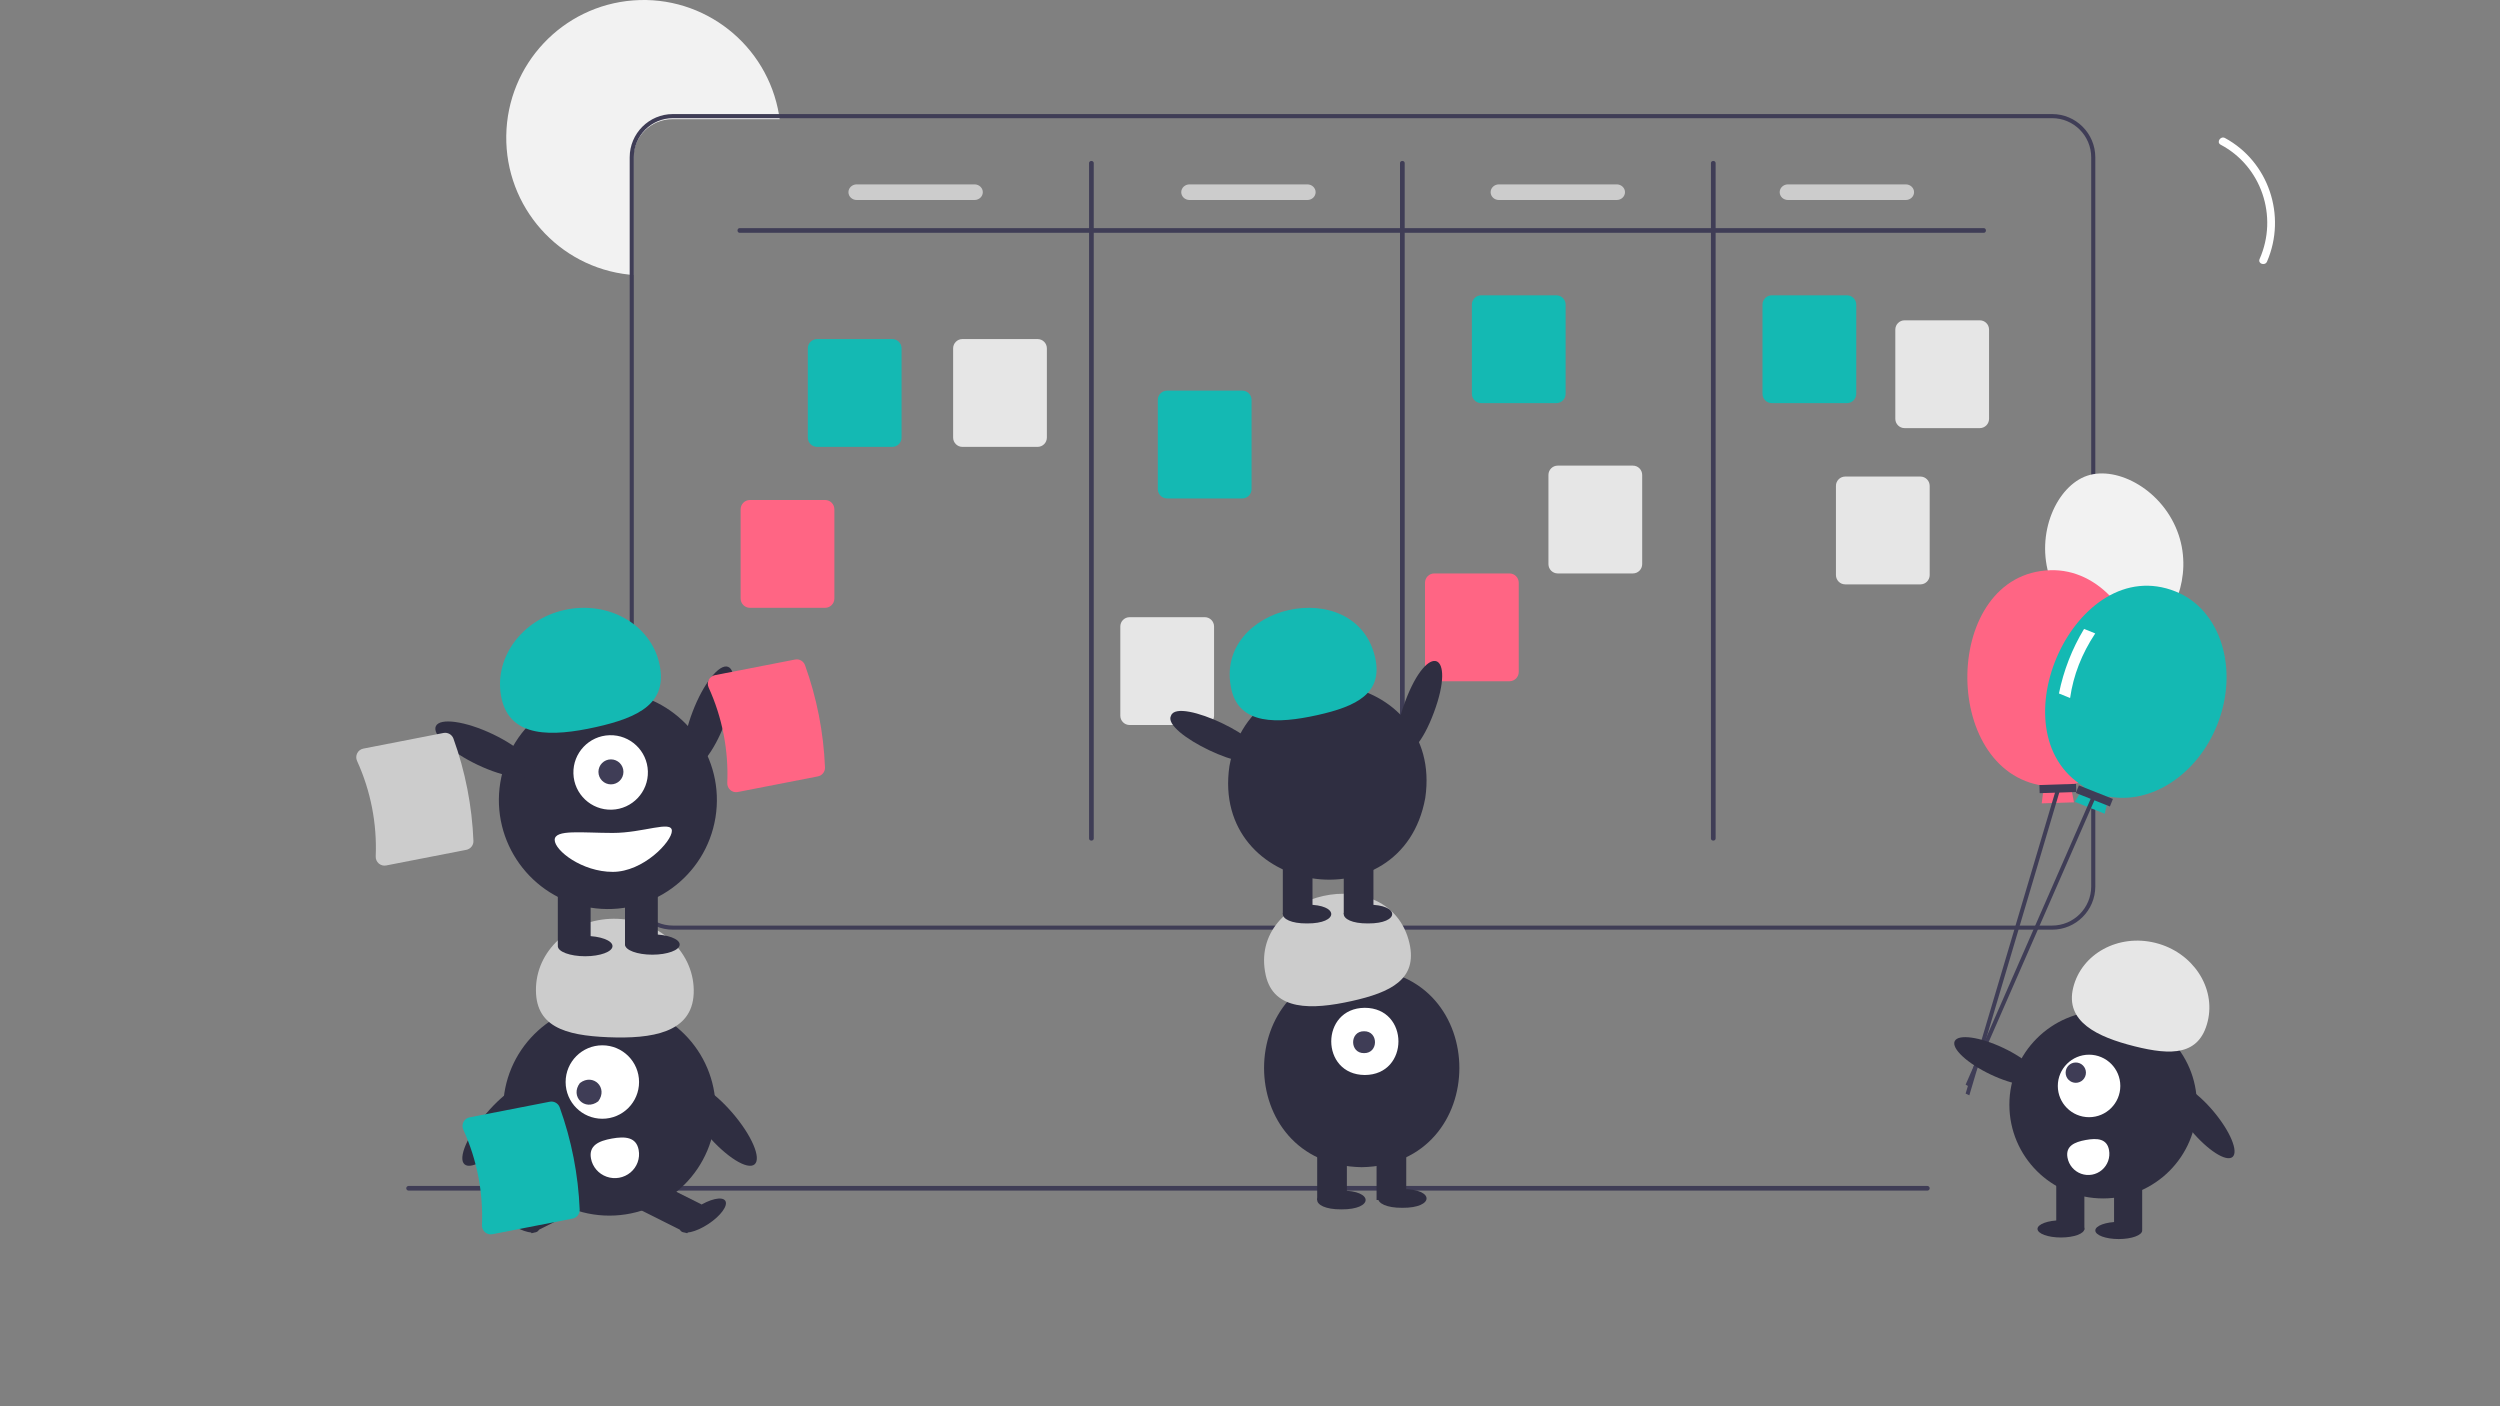 <?xml version="1.0" encoding="UTF-8"?>
<svg width="1600px" height="900px" viewBox="0 0 1600 900" version="1.1" xmlns="http://www.w3.org/2000/svg" xmlns:xlink="http://www.w3.org/1999/xlink">
    <rect x="0" y="0" width="1600" height="900" fill="#808080" stroke="none"/>
    <title>banner__project-discovery-solution-scoping</title>
    <g id="banner__project-discovery-solution-scoping" stroke="none" stroke-width="1" fill="none" fill-rule="evenodd">
        <g id="undraw_Scrum_board_re_wk7v" transform="translate(260, 0)" fill-rule="nonzero">
            <path d="M239,76.289 L170.254,76.289 C156.492,76.302 145.339,87.483 145.327,101.279 L145.327,176 C144.448,175.947 143.569,175.868 142.703,175.763 C97.465,170.992 63.332,132.408 64.01,86.811 C64.688,41.214 99.954,3.668 145.313,0.251 C190.673,-3.166 231.139,28.675 238.607,73.659 C238.751,74.527 238.882,75.408 239,76.289 Z" id="Path" fill="#F2F2F2"></path>
            <path d="M1053.373,73 L170.627,73 C155.376,73.017 143.017,85.4 143,100.682 L143,567.318 C143.017,582.6 155.376,594.983 170.627,595 L1053.373,595 C1068.624,594.983 1080.983,582.6 1081,567.318 L1081,100.682 C1080.983,85.4 1068.624,73.017 1053.373,73 Z M1078.369,567.318 C1078.356,581.145 1067.173,592.351 1053.373,592.364 L170.627,592.364 C156.827,592.351 145.644,581.145 145.631,567.318 L145.631,100.682 C145.644,86.855 156.827,75.649 170.627,75.636 L1053.373,75.636 C1067.173,75.649 1078.356,86.855 1078.369,100.682 L1078.369,567.318 Z" id="Shape" fill="#3F3D56"></path>
            <path d="M1009.684,149 L213.316,149 C212.589,149 212,148.328 212,147.5 C212,146.672 212.589,146 213.316,146 L1009.684,146 C1010.411,146 1011,146.672 1011,147.5 C1011,148.328 1010.411,149 1009.684,149 Z" id="Path" fill="#3F3D56"></path>
            <path d="M438.5,538 C437.672,538 437,537.412 437,536.686 L437,104.314 C437,103.588 437.672,103 438.5,103 C439.328,103 440,103.588 440,104.314 L440,536.686 C440,537.412 439.328,538 438.5,538 Z" id="Path" fill="#3F3D56"></path>
            <path d="M637.5,538 C636.672,538 636,537.412 636,536.686 L636,104.314 C636,103.588 636.672,103 637.5,103 C638.328,103 639,103.588 639,104.314 L639,536.686 C639,537.412 638.328,538 637.5,538 Z" id="Path" fill="#3F3D56"></path>
            <path d="M836.5,538 C835.672,538 835,537.412 835,536.686 L835,104.314 C835,103.588 835.672,103 836.5,103 C837.328,103 838,103.588 838,104.314 L838,536.686 C838,537.412 837.328,538 836.5,538 L836.5,538 Z" id="Path" fill="#3F3D56"></path>
            <path d="M311.071,286 L262.929,286 C259.656,285.996 257.004,283.331 257,280.043 L257,222.957 C257.004,219.669 259.656,217.004 262.929,217 L311.071,217 C314.344,217.004 316.996,219.669 317,222.957 L317,280.043 C316.996,283.331 314.344,285.996 311.071,286 L311.071,286 Z" id="Path" fill="#14B9B3"></path>
            <path d="M535.071,319 L486.929,319 C483.656,318.996 481.004,316.331 481,313.043 L481,255.957 C481.004,252.669 483.656,250.004 486.929,250 L535.071,250 C538.344,250.004 540.996,252.669 541,255.957 L541,313.043 C540.996,316.331 538.344,318.996 535.071,319 L535.071,319 Z" id="Path" fill="#14B9B3"></path>
            <path d="M736.071,258 L687.929,258 C684.656,257.996 682.004,255.331 682,252.043 L682,194.957 C682.004,191.669 684.656,189.004 687.929,189 L736.071,189 C739.344,189.004 741.996,191.669 742,194.957 L742,252.043 C741.996,255.331 739.344,257.996 736.071,258 L736.071,258 Z" id="Path" fill="#14B9B3"></path>
            <path d="M922.071,258 L873.929,258 C870.656,257.996 868.004,255.331 868,252.043 L868,194.957 C868.004,191.669 870.656,189.004 873.929,189 L922.071,189 C925.344,189.004 927.996,191.669 928,194.957 L928,252.043 C927.996,255.331 925.344,257.996 922.071,258 L922.071,258 Z" id="Path" fill="#14B9B3"></path>
            <path d="M1007.071,274 L958.929,274 C955.656,273.996 953.004,271.331 953,268.043 L953,210.957 C953.004,207.669 955.656,205.004 958.929,205 L1007.071,205 C1010.344,205.004 1012.996,207.669 1013,210.957 L1013,268.043 C1012.996,271.331 1010.344,273.996 1007.071,274 Z" id="Path" fill="#E6E6E6"></path>
            <path d="M969.071,374 L920.929,374 C917.656,373.996 915.004,371.331 915,368.043 L915,310.957 C915.004,307.669 917.656,305.004 920.929,305 L969.071,305 C972.344,305.004 974.996,307.669 975,310.957 L975,368.043 C974.996,371.331 972.344,373.996 969.071,374 L969.071,374 Z" id="Path" fill="#E6E6E6"></path>
            <path d="M706.071,436 L657.929,436 C654.656,435.996 652.004,433.331 652,430.043 L652,372.957 C652.004,369.669 654.656,367.004 657.929,367 L706.071,367 C709.344,367.004 711.996,369.669 712,372.957 L712,430.043 C711.996,433.331 709.344,435.996 706.071,436 L706.071,436 Z" id="Path" fill="#FF6584"></path>
            <path d="M785.071,367 L736.929,367 C733.656,366.996 731.004,364.331 731,361.043 L731,303.957 C731.004,300.669 733.656,298.004 736.929,298 L785.071,298 C788.344,298.004 790.996,300.669 791,303.957 L791,361.043 C790.996,364.331 788.344,366.996 785.071,367 L785.071,367 Z" id="Path" fill="#E6E6E6"></path>
            <path d="M511.071,464 L462.929,464 C459.656,463.996 457.004,461.331 457,458.043 L457,400.957 C457.004,397.669 459.656,395.004 462.929,395 L511.071,395 C514.344,395.004 516.996,397.669 517,400.957 L517,458.043 C516.996,461.331 514.344,463.996 511.071,464 Z" id="Path" fill="#E6E6E6"></path>
            <path d="M268.071,389 L219.929,389 C216.656,388.996 214.004,386.331 214,383.043 L214,325.957 C214.004,322.669 216.656,320.004 219.929,320 L268.071,320 C271.344,320.004 273.996,322.669 274,325.957 L274,383.043 C273.996,386.331 271.344,388.996 268.071,389 L268.071,389 Z" id="Path" fill="#FF6584"></path>
            <path d="M404.071,286 L355.929,286 C352.656,285.996 350.004,283.331 350,280.043 L350,222.957 C350.004,219.669 352.656,217.004 355.929,217 L404.071,217 C407.344,217.004 409.996,219.669 410,222.957 L410,280.043 C409.996,283.331 407.344,285.996 404.071,286 Z" id="Path" fill="#E6E6E6"></path>
            <path d="M363.708,128 L288.292,128 C285.369,128 283,125.761 283,123 C283,120.239 285.369,118 288.292,118 L363.708,118 C366.631,118 369,120.239 369,123 C369,125.761 366.631,128 363.708,128 Z" id="Path" fill="#CCCCCC"></path>
            <path d="M576.708,128 L501.292,128 C498.369,128 496,125.761 496,123 C496,120.239 498.369,118 501.292,118 L576.708,118 C579.631,118 582,120.239 582,123 C582,125.761 579.631,128 576.708,128 Z" id="Path" fill="#CCCCCC"></path>
            <path d="M774.708,128 L699.292,128 C696.369,128 694,125.761 694,123 C694,120.239 696.369,118 699.292,118 L774.708,118 C777.631,118 780,120.239 780,123 C780,125.761 777.631,128 774.708,128 Z" id="Path" fill="#CCCCCC"></path>
            <path d="M959.708,128 L884.292,128 C881.369,128 879,125.761 879,123 C879,120.239 881.369,118 884.292,118 L959.708,118 C962.631,118 965,120.239 965,123 C965,125.761 962.631,128 959.708,128 Z" id="Path" fill="#CCCCCC"></path>
            <path d="M973.428,762 L1.572,762 C1.011,762.002 0.492,761.716 0.211,761.251 C-0.07,760.787 -0.07,760.213 0.211,759.749 C0.492,759.284 1.011,758.998 1.572,759 L973.428,759 C973.989,758.998 974.508,759.284 974.789,759.749 C975.07,760.213 975.07,760.787 974.789,761.251 C974.508,761.716 973.989,762.002 973.428,762 L973.428,762 Z" id="Path" fill="#3F3D56"></path>
        </g>
        <g id="Group-4" transform="translate(749, 389)" fill-rule="nonzero">
            <path d="M122.5,231 C205.84,232.426 205.827,356.587 122.498,358 C39.16,356.575 39.174,232.413 122.5,231 Z" id="Path" fill="#2F2E41"></path>
            <rect id="Rectangle" fill="#2F2E41" x="94" y="344" width="19" height="35"></rect>
            <rect id="Rectangle" fill="#2F2E41" x="132" y="344" width="19" height="35"></rect>
            <path d="M109.5,373.001 C130.167,372.854 130.167,385.147 109.499,384.999 C88.834,385.146 88.833,372.853 109.5,373.001 Z" id="Path" fill="#2F2E41"></path>
            <path d="M148.5,372.001 C169.167,371.854 169.167,384.147 148.499,383.999 C127.834,384.146 127.833,371.853 148.5,372.001 Z" id="Path" fill="#2F2E41"></path>
            <path d="M124.5,256 C153.168,256.126 153.166,298.878 124.499,299 C95.832,298.874 95.835,256.122 124.5,256 Z" id="Path" fill="#FFFFFF"></path>
            <path d="M124,271.001 C133.333,270.868 133.333,285.133 123.999,284.999 C114.667,285.132 114.667,270.867 124,271.001 Z" id="Path" fill="#3F3D56"></path>
            <path d="M61.074,235.175 C49.116,181.03 140.717,160.728 153.076,214.777 C158.215,237.631 141.378,246.061 115.972,251.695 C90.567,257.328 66.213,258.032 61.074,235.175 Z" id="Path" fill="#CCCCCC"></path>
            <path d="M150.34,59.916 C164.894,20.906 183.239,28.083 168.66,67.085 C154.106,106.094 135.761,98.916 150.34,59.916 Z" id="Path" fill="#2F2E41"></path>
            <path d="M37.822,101.361 C52.599,19.461 175.151,39.298 163.178,121.641 C148.401,203.538 25.849,183.701 37.822,101.361 Z" id="Path" fill="#2F2E41"></path>
            <rect id="Rectangle" fill="#2F2E41" x="72" y="161" width="19" height="35"></rect>
            <rect id="Rectangle" fill="#2F2E41" x="111" y="161" width="19" height="35"></rect>
            <path d="M87.5,190.001 C108.167,189.854 108.167,202.147 87.499,201.999 C66.834,202.146 66.833,189.853 87.5,190.001 Z" id="Path" fill="#2F2E41"></path>
            <path d="M126.5,190.001 C147.167,189.854 147.167,202.147 126.499,201.999 C105.834,202.146 105.833,189.853 126.5,190.001 Z" id="Path" fill="#2F2E41"></path>
            <path d="M39.074,52.175 C27.116,-1.97 118.717,-22.272 131.076,31.777 C136.215,54.631 119.378,63.061 93.972,68.695 C68.567,74.328 44.213,75.032 39.074,52.175 Z" id="Path" fill="#14B9B3"></path>
            <path d="M0.496,68.941 C4.955,56.906 63.98,84.983 57.504,96.06 C53.046,108.093 -5.98,80.017 0.496,68.941 Z" id="Path" fill="#2F2E41"></path>
        </g>
        <g id="Group-2" transform="translate(228, 389)" fill-rule="nonzero">
            <circle id="Oval" fill="#2F2E41" cx="162" cy="321" r="68"></circle>
            <polygon id="Rectangle" fill="#2F2E41" transform="translate(124.231, 382.795) rotate(-26.601) translate(-124.231, -382.795) " points="105.712 372.459 142.751 372.459 142.751 393.131 105.712 393.131"></polygon>
            <ellipse id="Oval" fill="#2F2E41" transform="translate(102.285, 388.971) rotate(-56.601) translate(-102.285, -388.971) " cx="102.285" cy="388.971" rx="6.46" ry="17.227"></ellipse>
            <polygon id="Rectangle" fill="#2F2E41" transform="translate(199.845, 382.795) rotate(-63.399) translate(-199.845, -382.795) " points="189.509 364.276 210.181 364.276 210.181 401.314 189.509 401.314"></polygon>
            <ellipse id="Oval" fill="#2F2E41" transform="translate(221.792, 388.971) rotate(-33.399) translate(-221.792, -388.971) " cx="221.792" cy="388.971" rx="17.227" ry="6.46"></ellipse>
            <circle id="Oval" fill="#FFFFFF" cx="157.5" cy="303.5" r="23.5"></circle>
            <path d="M143.14,304.14 C151.703,297.618 161.382,307.297 154.86,315.86 C146.297,322.382 136.618,312.703 143.14,304.14 Z" id="Path" fill="#3F3D56"></path>
            <path d="M215.965,246.811 C216.991,221.563 195.229,200.179 167.359,199.047 C139.489,197.915 116.065,217.464 115.039,242.712 C114.013,267.959 133.386,273.695 161.257,274.828 C189.127,275.96 214.939,272.058 215.965,246.811 Z" id="Path" fill="#CCCCCC"></path>
            <ellipse id="Oval" fill="#2F2E41" transform="translate(232.78, 330.369) rotate(-40.645) translate(-232.78, -330.369) " cx="232.78" cy="330.369" rx="10.681" ry="34.024"></ellipse>
            <ellipse id="Oval" fill="#2F2E41" transform="translate(91.487, 330.369) rotate(-49.355) translate(-91.487, -330.369) " cx="91.487" cy="330.369" rx="34.024" ry="10.681"></ellipse>
            <path d="M180.746,346.968 C181.744,352.342 179.755,357.831 175.528,361.367 C171.302,364.903 165.481,365.947 160.262,364.105 C155.042,362.264 151.216,357.817 150.228,352.442 L150.223,352.412 C148.697,344.107 155.214,341.169 163.643,339.665 C172.072,338.162 179.221,338.663 180.746,346.968 Z" id="Path" fill="#FFFFFF"></path>
            <ellipse id="Oval" fill="#2F2E41" transform="translate(225.521, 70.351) rotate(-69.082) translate(-225.521, -70.351) " cx="225.521" cy="70.351" rx="34.878" ry="10.949"></ellipse>
            <circle id="Oval" fill="#2F2E41" transform="translate(161.046, 123.027) rotate(-80.783) translate(-161.046, -123.027) " cx="161.046" cy="123.027" r="69.756"></circle>
            <rect id="Rectangle" fill="#2F2E41" x="129" y="178" width="21" height="38"></rect>
            <rect id="Rectangle" fill="#2F2E41" x="172" y="178" width="21" height="38"></rect>
            <ellipse id="Oval" fill="#2F2E41" cx="146.5" cy="216.5" rx="17.5" ry="6.5"></ellipse>
            <ellipse id="Oval" fill="#2F2E41" cx="189.5" cy="215.5" rx="17.5" ry="6.5"></ellipse>
            <circle id="Oval" fill="#FFFFFF" transform="translate(162.812, 105.367) rotate(-1.683) translate(-162.812, -105.367) " cx="162.812" cy="105.367" r="23.841"></circle>
            <circle id="Oval" fill="#3F3D56" cx="163" cy="105" r="8"></circle>
            <path d="M93.033,58.172 C87.393,33.006 105.42,7.577 133.298,1.375 C161.175,-4.828 188.346,10.545 193.986,35.711 C199.626,60.877 181.15,70.158 153.273,76.361 C125.395,82.563 98.672,83.338 93.033,58.172 Z" id="Path" fill="#14B9B3"></path>
            <ellipse id="Oval" fill="#2F2E41" transform="translate(82.477, 90.659) rotate(-64.626) translate(-82.477, -90.659) " cx="82.477" cy="90.659" rx="10.949" ry="34.878"></ellipse>
            <path d="M127,148.531 C127,155.412 144.607,169 164.144,169 C183.682,169 202,149.628 202,142.747 C202,135.866 183.682,144.082 164.144,144.082 C144.607,144.082 127,141.65 127,148.531 Z" id="Path" fill="#FFFFFF"></path>
            <path d="M295.451,107.89 L244.152,117.894 C242.468,118.227 240.725,117.767 239.426,116.645 C238.102,115.51 237.375,113.828 237.457,112.086 C238.333,91.071 234.244,70.146 225.522,51.002 C224.79,49.42 224.83,47.588 225.63,46.038 C226.411,44.511 227.853,43.43 229.538,43.106 L280.838,33.103 C283.546,32.58 286.235,34.091 287.195,36.674 C294.784,57.733 299.101,79.828 299.997,102.192 C300.08,104.947 298.157,107.357 295.451,107.89 L295.451,107.89 Z" id="Path" fill="#FF6584"></path>
            <path d="M70.451,154.89 L19.152,164.894 C17.468,165.227 15.725,164.767 14.426,163.645 C13.102,162.51 12.375,160.828 12.457,159.086 C13.333,138.071 9.244,117.146 0.522,98.002 C-0.21,96.42 -0.17,94.588 0.63,93.038 C1.411,91.511 2.853,90.43 4.538,90.106 L55.838,80.103 C58.546,79.58 61.235,81.091 62.195,83.674 C69.784,104.733 74.101,126.828 74.997,149.192 C75.08,151.947 73.157,154.357 70.451,154.89 L70.451,154.89 Z" id="Path" fill="#CCCCCC"></path>
            <path d="M138.451,390.89 L87.152,400.894 C85.468,401.227 83.725,400.767 82.426,399.645 C81.102,398.51 80.375,396.828 80.457,395.086 C81.333,374.071 77.244,353.146 68.522,334.002 C67.79,332.42 67.83,330.588 68.63,329.038 C69.411,327.511 70.853,326.43 72.538,326.106 L123.838,316.103 C126.546,315.58 129.235,317.091 130.195,319.674 C137.784,340.733 142.101,362.828 142.997,385.192 C143.08,387.947 141.157,390.357 138.451,390.89 Z" id="Path" fill="#14B9B3"></path>
        </g>
        <g id="Group-3" transform="translate(1246.969, 88)" fill-rule="nonzero">
            <g id="Group" transform="translate(11.031, 215)">
                <path d="M136.379,39.436 C126.815,10.839 97.28,-5.055 77.849,1.447 C58.419,7.948 44.39,38.42 53.955,67.017 C62.808,93.487 89.633,108.768 108.087,106.041 C107.954,106.273 107.867,106.527 107.829,106.792 L107.265,111.499 C107.177,112.229 107.474,112.952 108.048,113.41 C108.623,113.868 109.394,113.996 110.085,113.748 L119.591,110.338 C120.283,110.09 120.797,109.502 120.949,108.783 C121.102,108.064 120.872,107.317 120.341,106.81 L116.914,103.533 C116.792,103.422 116.658,103.325 116.513,103.245 C132.973,94.373 145.252,65.964 136.379,39.436 Z" id="Path" fill="#F2F2F2"></path>
                <path d="M112.762,129.366 C111.523,91.119 85.301,60.929 54.195,61.936 C-15.034,63.985 -16.725,190.813 50.114,199.923 L48.699,211.161 L69.342,210.493 L67.202,199.37 C94.09,193.433 113.886,164.041 112.762,129.366 Z" id="Path" fill="#FF6584"></path>
                <polygon id="Rectangle" fill="#3F3D56" transform="translate(59.018, 201.643) rotate(-1.854) translate(-59.018, -201.643) " points="47.292 199.038 70.745 199.038 70.745 204.248 47.292 204.248"></polygon>
                <polygon id="Path" fill="#3F3D56" points="2.377 398 0 396.895 58.451 200.106 60.828 201.211"></polygon>
                <path d="M161.075,160.732 C175.183,125.174 163.235,87.042 134.388,75.561 C70.263,49.837 18.174,165.435 75.666,200.437 L69.894,210.176 L89.037,217.794 L91.513,206.744 C118.467,212.022 148.284,192.969 161.075,160.732 Z" id="Path" fill="#14B9B3"></path>
                <path d="M66.864,143.722 L59.722,140.824 C62.675,126.195 68.119,112.209 75.805,99.5 L82.947,102.398 C74.295,115.432 68.934,129.207 66.864,143.722 Z" id="Path" fill="#FFFFFF"></path>
                <polygon id="Rectangle" fill="#3F3D56" transform="translate(82.405, 206.403) rotate(-68.328) translate(-82.405, -206.403) " points="79.798 194.676 85.008 194.677 85.011 218.129 79.801 218.128"></polygon>
                <polygon id="Path" fill="#3F3D56" points="2.255 392.472 0 391.186 80.692 206.739 82.947 208.024"></polygon>
            </g>
            <path d="M174.225,4.598 C200.293,18.331 211.257,50.501 199.167,77.785 C197.867,80.806 202.647,82.395 203.938,79.394 C216.618,49.907 204.876,15.428 177.013,0.328 C174.178,-1.206 171.369,3.053 174.225,4.598 Z" id="Path" fill="#FFFFFF"></path>
            <ellipse id="Oval" fill="#2F2E41" transform="translate(162.571, 629.467) rotate(-39.938) translate(-162.571, -629.467) " cx="162.571" cy="629.467" rx="9.42" ry="30.006"></ellipse>
            <circle id="Oval" fill="#2F2E41" cx="99.031" cy="619" r="60"></circle>
            <rect id="Rectangle" fill="#2F2E41" x="106.031" y="666" width="18" height="33"></rect>
            <rect id="Rectangle" fill="#2F2E41" x="69.031" y="666" width="18" height="33"></rect>
            <ellipse id="Oval" fill="#2F2E41" cx="109.031" cy="699.5" rx="15" ry="5.5"></ellipse>
            <ellipse id="Oval" fill="#2F2E41" cx="72.031" cy="698.5" rx="15" ry="5.5"></ellipse>
            <path d="M79.878,544.106 C85.225,522.316 108.826,509.493 132.593,515.465 C156.36,521.437 171.293,543.943 165.946,565.732 C160.6,587.522 142.861,587.592 119.094,581.62 C95.327,575.648 74.531,565.895 79.878,544.106 Z" id="Path" fill="#E6E6E6"></path>
            <circle id="Oval" fill="#FFFFFF" cx="90.031" cy="607" r="20"></circle>
            <circle id="Oval" fill="#3F3D56" cx="81.531" cy="598.5" r="6.5"></circle>
            <path d="M102.813,648.052 C103.677,652.806 101.943,657.661 98.262,660.787 C94.582,663.914 89.516,664.837 84.971,663.21 C80.427,661.582 77.095,657.651 76.23,652.897 L76.23,652.897 L76.225,652.871 C74.896,645.52 80.573,642.919 87.915,641.589 C95.256,640.258 101.484,640.702 102.813,648.052 Z" id="Path" fill="#FFFFFF"></path>
            <ellipse id="Oval" fill="#2F2E41" transform="translate(31.148, 591.201) rotate(-64.626) translate(-31.148, -591.201) " cx="31.148" cy="591.201" rx="9.42" ry="30.006"></ellipse>
        </g>
    </g>
</svg>